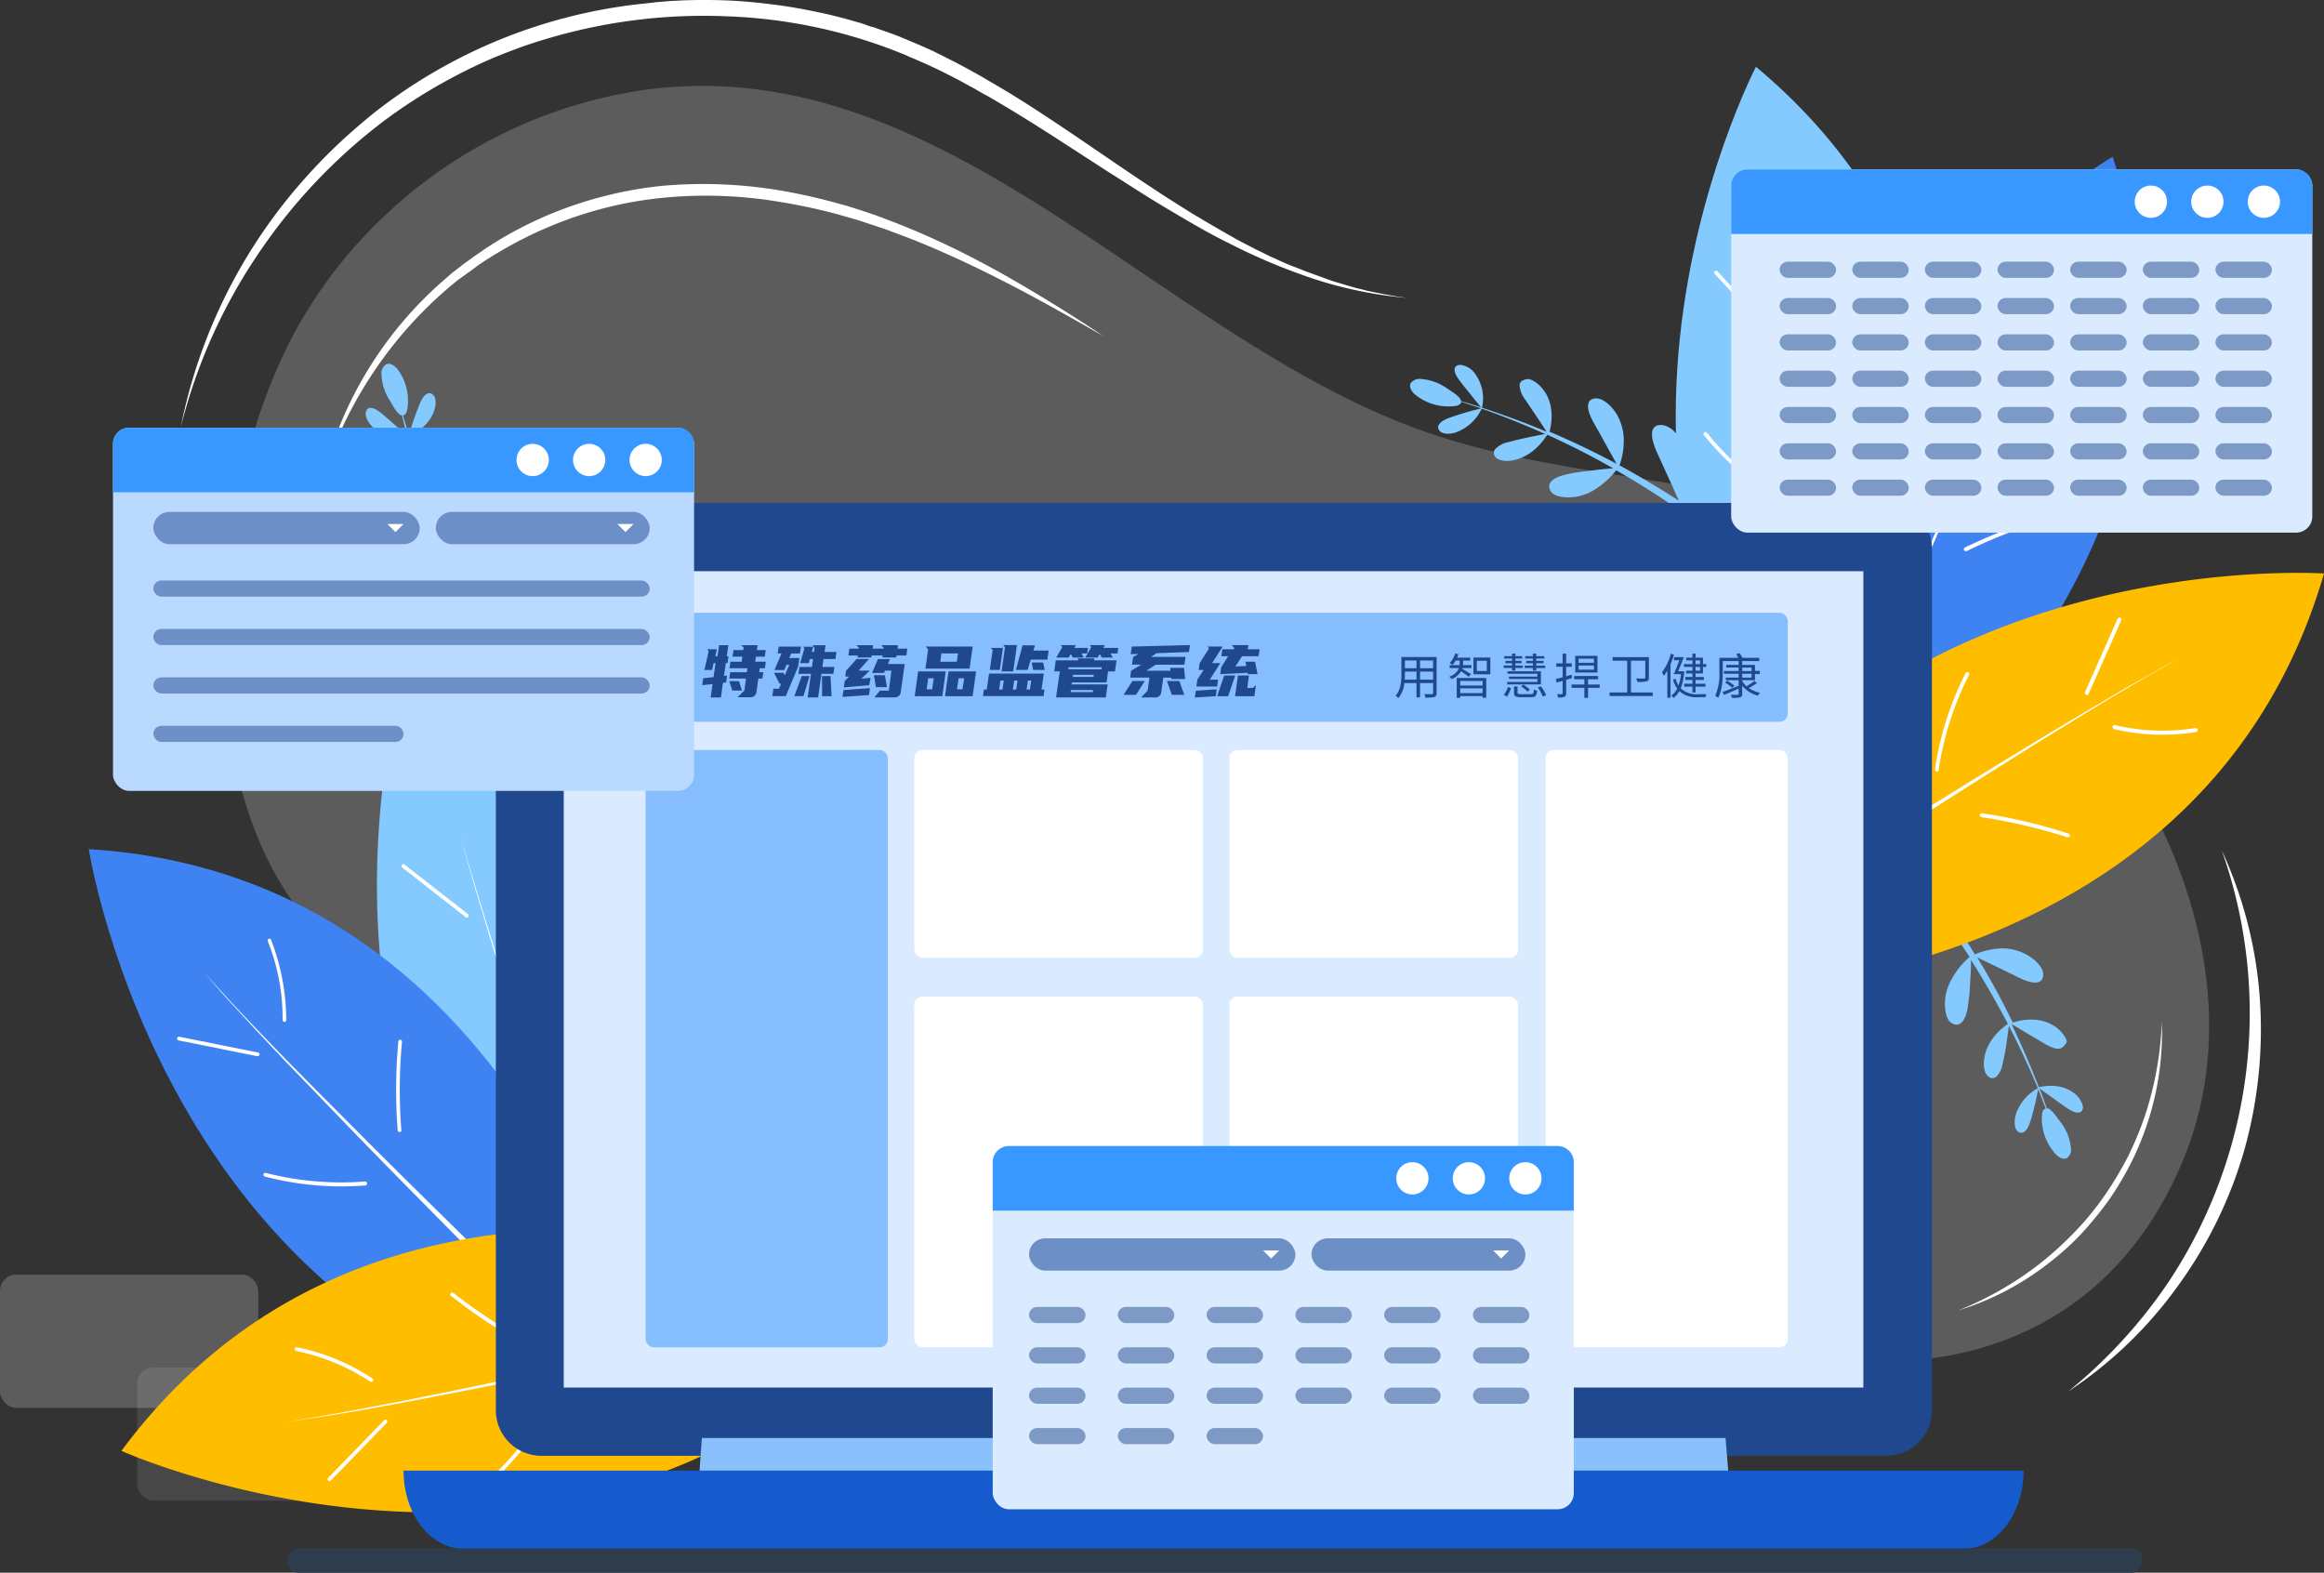 <svg xmlns="http://www.w3.org/2000/svg" xmlns:xlink="http://www.w3.org/1999/xlink" width="575.902" height="389.687" viewBox="0 0 575.902 389.687"><rect x="0" y="0" width="575.902" height="389.687" fill="#333333" stroke="none"/><defs><clipPath id="a"><rect width="124" height="4" fill="none"/></clipPath></defs><g transform="translate(-649 -248.156)"><g transform="translate(586 341)"><rect width="64" height="33" rx="4" transform="translate(63 223)" fill="#fff" opacity="0.2"/><rect width="64" height="33" rx="4" transform="translate(97 246)" fill="#fff" opacity="0.1"/></g><g transform="translate(704.236 269.444)" opacity="0.2"><g transform="translate(0 0)"><path d="M92.627,169.673a118.193,118.193,0,0,1,63.56-30.391c75.487-10.294,129.244,63.8,196.317,85.7,33.332,10.866,69.769,10.294,102.447,22.875,55.962,21.4,107.349,96.238,82.513,156.53C518.1,451.362,472.433,463.044,427.5,448.5c-27.368-8.9-52.367-24.019-79.736-33.087-31.126-10.294-64.3-12.336-97.137-13.643s-65.847-1.961-97.709-9.8-62.906-23.61-82.677-49.753C42.792,305.861,48.674,238.379,69.18,199.9A115.606,115.606,0,0,1,92.627,169.673Z" transform="translate(-51.682 -138.306)" fill="#fff"/></g></g><g transform="translate(729.004 293.748)"><path d="M82,240.8a95.322,95.322,0,0,1,30.473-49.345l1.389-1.225,1.471-1.144,1.471-1.144,1.471-1.062c.49-.327.98-.735,1.471-1.062l1.552-1.062c.49-.327.98-.735,1.552-1.062l1.552-.98a95.62,95.62,0,0,1,13.153-6.862,98.822,98.822,0,0,1,28.675-7.353,114.794,114.794,0,0,1,29.492,1.225,146.184,146.184,0,0,1,14.379,3.268c.572.163,1.225.327,1.8.49l1.8.572,1.8.572,1.716.572,1.716.572,1.716.654,1.716.654,1.716.654q6.862,2.7,13.48,5.882c4.412,2.124,8.742,4.412,12.99,6.781,8.5,4.82,16.829,9.967,24.917,15.359-8.5-4.82-16.911-9.64-25.653-14.052-4.33-2.206-8.742-4.33-13.153-6.291s-8.9-3.84-13.48-5.474l-1.716-.654-1.716-.572-1.716-.572-1.716-.572L214.593,177l-1.716-.49-1.716-.49-1.716-.49a140.35,140.35,0,0,0-14.133-3.023,109.412,109.412,0,0,0-28.757-1.062,96.835,96.835,0,0,0-27.858,6.944,100.136,100.136,0,0,0-12.908,6.454l-1.552.9c-.49.327-.98.654-1.552.98l-1.471.98a16.567,16.567,0,0,0-1.471,1.062l-1.471,1.062-1.471,1.062-1.471,1.062-1.389,1.144A102.461,102.461,0,0,0,82,240.8Z" transform="translate(-82 -168.056)" fill="#fff"/></g><g transform="translate(671 410.855)"><g transform="translate(71.407 0)"><path d="M167.6,500.772c-.245.98-.408,1.471-.408,1.471-.572-.408-1.144-.735-1.716-1.144-98.689-67.645-59.312-189.7-59.312-189.7C200.685,366.382,171.6,486.067,167.6,500.772Z" transform="translate(-98.405 -311.4)" fill="#84caff"/><g transform="translate(19.439 39.786)"><path d="M171.953,509.686c-.245.98-.408,1.471-.408,1.471-.572-.408-1.144-.735-1.716-1.144-8.251-24.427-16.421-48.854-24.346-73.363-4.085-12.663-8.17-25.408-12.091-38.152l-2.941-9.559-2.859-9.559c-.98-3.186-1.8-6.372-2.778-9.64-.49-1.634-.9-3.186-1.307-4.82L122.2,360.1l1.307,4.82c.408,1.634.9,3.186,1.389,4.82.98,3.186,1.879,6.372,2.859,9.559l2.941,9.559,3.023,9.558c4.085,12.663,8.333,25.326,12.581,37.989Q159.045,473.168,171.953,509.686Z" transform="translate(-122.2 -360.1)" fill="#fff"/></g><g transform="translate(6.116 39.786)"><g transform="translate(25.575)"><path d="M137.771,380.361a.618.618,0,0,1-.327-.082.428.428,0,0,1-.163-.654,52,52,0,0,0,5.474-19.117.451.451,0,0,1,.9.082,52.3,52.3,0,0,1-5.637,19.444C138.016,380.279,137.853,380.361,137.771,380.361Z" transform="translate(-137.196 -360.1)" fill="#fff"/></g><g transform="translate(38.783 37.041)"><path d="M153.883,425.913h-.245a.449.449,0,0,1-.245-.572,139.574,139.574,0,0,1,10.049-19.689.476.476,0,1,1,.817.49,133.067,133.067,0,0,0-9.967,19.525A.7.7,0,0,1,153.883,425.913Z" transform="translate(-153.363 -405.44)" fill="#fff"/></g><g transform="translate(4.003 51.543)"><path d="M132.53,437.168h-.245a76.718,76.718,0,0,1-21.323-13.153.466.466,0,1,1,.572-.735,76.431,76.431,0,0,0,21,12.99.449.449,0,0,1,.245.572C132.775,437.005,132.693,437.087,132.53,437.168Z" transform="translate(-110.791 -423.191)" fill="#fff"/></g><g transform="translate(0 11.675)"><path d="M122.238,387.551a.385.385,0,0,1-.49-.082l-15.686-12.254a.466.466,0,1,1,.572-.735l15.686,12.254a.506.506,0,0,1,.082.654A.176.176,0,0,1,122.238,387.551Z" transform="translate(-105.891 -374.391)" fill="#fff"/></g><g transform="translate(52.426 76.601)"><path d="M170.583,473.909h-.245a.449.449,0,0,1-.245-.572l8.251-19.2a.44.44,0,1,1,.817.327l-8.251,19.2A.365.365,0,0,1,170.583,473.909Z" transform="translate(-170.062 -453.862)" fill="#fff"/></g><g transform="translate(16.97 90.244)"><path d="M147.036,479.58h-.245l-19.852-8.17a.44.44,0,1,1,.327-.817l19.852,8.17a.449.449,0,0,1,.245.572C147.281,479.416,147.117,479.58,147.036,479.58Z" transform="translate(-126.662 -470.563)" fill="#fff"/></g></g></g><g transform="translate(0 47.711)"><path d="M150.946,511.462c.245.98.327,1.552.327,1.552-.654-.082-1.389-.163-2.042-.245C30.607,496.593,11,369.8,11,369.8,120.065,376.5,147.842,496.511,150.946,511.462Z" transform="translate(-11 -369.8)" fill="#3f83f2"/><g transform="translate(28.43 30.391)"><path d="M157.316,518.271c.245.98.327,1.552.327,1.552-.654-.082-1.389-.163-2.042-.245Q128.027,492.5,100.945,465,86.852,450.789,73,436.329l-6.944-7.189L59.2,421.869c-2.288-2.451-4.493-4.9-6.781-7.353-1.144-1.225-2.206-2.451-3.35-3.758L45.8,407l3.35,3.676c1.144,1.225,2.206,2.451,3.35,3.676,2.287,2.451,4.575,4.9,6.862,7.271l6.944,7.189,7.026,7.108c9.4,9.477,18.79,18.872,28.349,28.267Q129.253,491.392,157.316,518.271Z" transform="translate(-45.8 -407)" fill="#fff"/></g><g transform="translate(21.873 22.191)"><g transform="translate(22.457)"><path d="M69.7,417.5a.3.3,0,0,1-.245.082.527.527,0,0,1-.49-.49,51.5,51.5,0,0,0-3.676-19.525.44.44,0,1,1,.817-.327,55.349,55.349,0,0,1,3.758,19.934A.619.619,0,0,1,69.7,417.5Z" transform="translate(-65.262 -396.962)" fill="#fff"/></g><g transform="translate(54.294 25.03)"><path d="M105.35,450.393a.3.3,0,0,1-.245.082.457.457,0,0,1-.49-.408,132.524,132.524,0,0,1,.163-22.058.451.451,0,1,1,.9.082,130.637,130.637,0,0,0-.163,21.895A.3.3,0,0,1,105.35,450.393Z" transform="translate(-104.232 -427.6)" fill="#fff"/></g><g transform="translate(21.404 58.014)"><path d="M89.485,471.018a.3.3,0,0,1-.245.082,75.325,75.325,0,0,1-24.917-2.206.466.466,0,0,1,.245-.9,75.716,75.716,0,0,0,24.591,2.124.458.458,0,0,1,.49.409C89.648,470.855,89.566,470.936,89.485,471.018Z" transform="translate(-63.974 -467.974)" fill="#fff"/></g><g transform="translate(0 24.273)"><path d="M58.056,431.352a.624.624,0,0,1-.408.163l-19.525-3.921a.466.466,0,0,1,.245-.9l19.525,3.921a.465.465,0,0,1,.327.572C58.138,431.27,58.138,431.352,58.056,431.352Z" transform="translate(-37.774 -426.674)" fill="#fff"/></g><g transform="translate(83.27 55.012)"><g transform="translate(0)"><path d="M141.661,485.95a.3.3,0,0,1-.245.082.458.458,0,0,1-.49-.408L139.7,464.79a.451.451,0,0,1,.9-.082l1.225,20.833A.624.624,0,0,1,141.661,485.95Z" transform="translate(-139.7 -464.3)" fill="#fff"/></g></g><g transform="translate(50.265 85.24)"><path d="M121.44,502.117a.3.3,0,0,1-.245.082l-21.4,1.634a.451.451,0,0,1-.082-.9l21.4-1.634a.457.457,0,0,1,.49.408A.624.624,0,0,1,121.44,502.117Z" transform="translate(-99.3 -501.3)" fill="#fff"/></g></g></g><g transform="translate(8.088 141.77)"><path d="M215.909,499.938c.98.408,1.471.572,1.471.572a12.557,12.557,0,0,1-1.389,1.552C137.808,592.664,20.9,539.969,20.9,539.969,86.012,452.227,201.776,494.3,215.909,499.938Z" transform="translate(-20.9 -484.932)" fill="#ffbd00"/><g transform="translate(40.93 15.006)"><g transform="translate(0)"><path d="M225.079,503.3c.98.408,1.471.572,1.471.572a12.557,12.557,0,0,1-1.389,1.552c-25.162,5.555-50.325,10.866-75.569,16.094q-19.607,4.044-39.214,7.843l-9.8,1.879-9.8,1.8c-3.268.572-6.536,1.144-9.885,1.634-1.634.327-3.268.49-4.9.735L71,536.142l4.9-.817c1.634-.245,3.268-.49,4.9-.817,3.268-.572,6.536-1.144,9.8-1.8l9.8-1.879,9.8-1.961c13.071-2.7,26.061-5.474,39.133-8.333Q187.336,512.082,225.079,503.3Z" transform="translate(-71 -503.3)" fill="#fff"/></g></g><g transform="translate(42.951 8.303)"><g transform="translate(0 21.06)"><path d="M92.939,528.983a.3.3,0,0,1-.082.245.512.512,0,0,1-.654.163,52.539,52.539,0,0,0-18.382-7.6.466.466,0,0,1,.245-.9,52.3,52.3,0,0,1,18.708,7.761C92.857,528.656,92.857,528.82,92.939,528.983Z" transform="translate(-73.474 -520.874)" fill="#fff"/></g><g transform="translate(38.575 7.512)"><path d="M139.979,516.88a.3.3,0,0,1-.082.245.441.441,0,0,1-.654.163,132.67,132.67,0,0,1-18.382-12.173.466.466,0,1,1,.572-.735,136.325,136.325,0,0,0,18.3,12.091A.449.449,0,0,1,139.979,516.88Z" transform="translate(-120.691 -504.291)" fill="#fff"/></g><g transform="translate(48.1 34.067)"><path d="M148.567,537.208a.3.3,0,0,1-.082.245,76.646,76.646,0,0,1-15.359,19.689.462.462,0,0,1-.654-.654,76.252,76.252,0,0,0,15.2-19.444.5.5,0,0,1,.9.163Z" transform="translate(-132.35 -536.796)" fill="#fff"/></g><g transform="translate(8.15 39.013)"><path d="M98.2,543.136a.54.54,0,0,1-.082.49l-13.888,14.3a.462.462,0,0,1-.654-.654l13.888-14.3a.5.5,0,0,1,.654,0C98.2,542.973,98.2,543.054,98.2,543.136Z" transform="translate(-83.45 -542.85)" fill="#fff"/></g><g transform="translate(79.182)"><path d="M189.516,505.965a.3.3,0,0,1-.082.245.442.442,0,0,1-.654.163L170.644,496a.476.476,0,0,1,.49-.817l18.137,10.375C189.435,505.72,189.516,505.8,189.516,505.965Z" transform="translate(-170.396 -495.096)" fill="#fff"/></g><g transform="translate(87.842 26.225)"><path d="M192.355,527.689a.3.3,0,0,1-.082.245L181.9,546.806a.476.476,0,0,1-.817-.49l10.375-18.872a.442.442,0,0,1,.654-.163C192.192,527.444,192.355,527.526,192.355,527.689Z" transform="translate(-180.996 -527.196)" fill="#fff"/></g></g></g></g><g transform="translate(1115.919 456.278)"><path d="M599.063,418.714c-.817.163-1.961-.245-3.595-1.144-2.614-1.552-6.781-4-8.333-4.983,2.451,5.147,4.738,10.375,6.781,15.686,3.676-.817,6.454-.082,8.251,1.144a5.794,5.794,0,0,1,2.7,3.758c-.082,1.634-1.471,1.961-4,.245-1.307-.9-3.023-2.124-4.493-3.186-1.062-.735-1.879-1.389-2.287-1.634.654,1.634,1.225,3.268,1.8,4.9h.163c1.062.163,2.533,2.533,3.186,3.35a12.229,12.229,0,0,1,2.614,6.372,2.586,2.586,0,0,1-.98,2.614c-.98.49-2.124-.245-2.859-1.062a13.235,13.235,0,0,1-3.349-8.333c0-.817-.082-2.7.98-2.859-.654-1.634-1.225-3.186-1.879-4.82-.082.49-.327,1.552-.572,2.778-.409,1.716-.9,3.84-1.389,5.229-.9,2.859-2.206,3.35-3.268,2.287-.572-.572-.9-2.206-.245-4.248a11.644,11.644,0,0,1,5.392-6.291c-2.206-5.229-4.575-10.375-7.189-15.441-.082.654-.245,1.8-.408,3.023a59.9,59.9,0,0,1-1.144,6.372,5.717,5.717,0,0,1-1.634,3.268,1.533,1.533,0,0,1-2.042-.245c-.735-.572-1.307-2.533-.735-5.065.49-2.369,2.124-5.31,5.719-7.843-2.859-5.392-5.882-10.7-9.15-15.849v.245c0,.817,0,2.042-.082,3.35s-.163,2.778-.245,4.085c-.082,1.389-.327,2.7-.409,3.758-.654,4.33-2.451,5.392-4.248,4.085-.98-.654-1.716-3.023-1.389-6.046a12.664,12.664,0,0,1,1.8-5.065A19.364,19.364,0,0,1,576.759,396c-3.1-4.738-6.372-9.4-9.8-13.888.082.98.163,2.288.163,3.758.082,1.471.082,3.186.082,4.738V392.9c0,.735-.082,1.471-.082,2.042-.327,4.983-2.287,6.372-4.493,5.065a4.3,4.3,0,0,1-1.552-2.287,11.808,11.808,0,0,1-.572-4.412,16.559,16.559,0,0,1,1.552-5.964,24.075,24.075,0,0,1,4.248-6.209c-3.431-4.412-6.944-8.578-10.7-12.663L557.234,367c3.676,4.248,7.189,8.578,10.539,13.071a19.006,19.006,0,0,1,7.189-2.206,14.3,14.3,0,0,1,6.372.735,12.9,12.9,0,0,1,4.33,2.533,6.394,6.394,0,0,1,1.8,2.7c.572,2.859-1.634,3.84-6.536,2.042-2.533-.98-5.964-2.288-8.742-3.431-1.389-.49-2.7-.98-3.595-1.307,3.35,4.575,6.536,9.4,9.477,14.215a19.071,19.071,0,0,1,6.536-1.471,12.577,12.577,0,0,1,5.474,1.144c3.1,1.389,4.738,3.676,4.9,4.9.245,2.533-1.634,3.268-5.8,1.307-2.124-1.062-4.983-2.451-7.353-3.595-1.144-.572-2.287-1.062-3.023-1.471-.082,0-.082-.082-.163-.082q4.779,7.843,8.823,16.176c4.167-1.307,7.516-.735,9.8.572s3.513,3.268,3.595,4.248C600.288,417.979,599.879,418.55,599.063,418.714Z" transform="translate(-555.6 -367)" fill="#84caff"/></g><g transform="translate(1054.401 264.7)"><g transform="translate(9.86)"><path d="M541.167,329.552c-.409.9-.654,1.389-.654,1.389l-1.471-1.471c-86.026-83.167-26.8-196.97-26.8-196.97C596.149,202.514,547.539,315.663,541.167,329.552Z" transform="translate(-492.369 -132.5)" fill="#84caff"/><g transform="translate(24.779 41.175)"><path d="M546.719,338.777c-.409.9-.654,1.389-.654,1.389l-1.471-1.471q-6.127-38.111-11.764-76.386c-1.961-13.153-3.84-26.388-5.555-39.623l-1.307-9.885-1.225-9.967c-.409-3.35-.735-6.617-1.144-9.967-.163-1.634-.327-3.35-.49-4.983L522.7,182.9l.49,4.983c.163,1.634.327,3.35.572,4.983.409,3.268.817,6.617,1.225,9.885l1.307,9.885,1.389,9.885c1.961,13.153,4,26.388,6.127,39.541C537.977,287.717,542.225,313.287,546.719,338.777Z" transform="translate(-522.7 -182.9)" fill="#fff"/></g><g transform="translate(6.855 44.34)"><g transform="translate(26.633)"><path d="M533.8,205.749a.3.3,0,0,1-.245-.082.426.426,0,0,1-.082-.654,52.7,52.7,0,0,0,8.66-17.892.466.466,0,0,1,.9.245,53.7,53.7,0,0,1-8.742,18.218A3.215,3.215,0,0,1,533.8,205.749Z" transform="translate(-533.361 -186.774)" fill="#fff"/></g><g transform="translate(33.397 39.228)"><path d="M542.1,253.425a.3.3,0,0,1-.245-.082.512.512,0,0,1-.163-.654,138.879,138.879,0,0,1,13.235-17.728.466.466,0,1,1,.735.572A138.578,138.578,0,0,0,542.506,253.1.417.417,0,0,1,542.1,253.425Z" transform="translate(-541.64 -234.791)" fill="#fff"/></g><g transform="translate(0 46.148)"><path d="M519.91,260.612a.3.3,0,0,1-.245-.082,75.455,75.455,0,0,1-18.79-16.5.466.466,0,0,1,.735-.572,73.4,73.4,0,0,0,18.545,16.258.512.512,0,0,1,.163.654A.747.747,0,0,1,519.91,260.612Z" transform="translate(-500.761 -243.261)" fill="#fff"/></g><g transform="translate(2.687 6.189)"><path d="M518.061,209.995c-.163,0-.327,0-.408-.163l-13.48-14.705a.462.462,0,0,1,.654-.654l13.48,14.705a.5.5,0,0,1,0,.654C518.224,209.995,518.143,209.995,518.061,209.995Z" transform="translate(-504.05 -194.35)" fill="#fff"/></g><g transform="translate(40.341 80.28)"><path d="M550.6,303.552a.3.3,0,0,1-.245-.082.512.512,0,0,1-.163-.654l11.356-17.565a.476.476,0,1,1,.817.49l-11.356,17.565A.449.449,0,0,1,550.6,303.552Z" transform="translate(-550.14 -285.04)" fill="#fff"/></g><g transform="translate(6.192 86.407)"><path d="M527.016,304.844a.3.3,0,0,1-.245-.082l-18.218-11.356a.476.476,0,0,1,.49-.817l18.218,11.356a.512.512,0,0,1,.163.654A.449.449,0,0,1,527.016,304.844Z" transform="translate(-508.34 -292.54)" fill="#fff"/></g></g></g><g transform="translate(31.309 22.303)"><path d="M525.14,341.983a11.678,11.678,0,0,1-1.307.817c-.163-.654-.327-1.307-.49-2.042-28.594-116.172,82.1-180.958,82.1-180.958C639.352,263.718,537.885,333.65,525.14,341.983Z" transform="translate(-518.624 -159.8)" fill="#3f83f2"/><g transform="translate(4.719 37.499)"><path d="M526.2,350.384a11.678,11.678,0,0,1-1.307.817c-.163-.654-.327-1.307-.49-2.042q15.073-35.538,30.636-70.912,8.088-18.259,16.339-36.518l4.167-9.068,4.248-9.068c1.389-3.023,2.941-5.964,4.33-8.987.735-1.471,1.471-2.941,2.206-4.493l2.288-4.412-2.206,4.493c-.735,1.471-1.471,2.941-2.206,4.493-1.389,3.023-2.859,6.046-4.248,9.068l-4.167,9.068-4.085,9.15c-5.392,12.173-10.621,24.427-15.849,36.682Q540.9,314.438,526.2,350.384Z" transform="translate(-524.4 -205.7)" fill="#fff"/></g><g transform="translate(11.224 37.478)"><g transform="translate(53.593 11.989)"><path d="M598.157,231.91c-.082-.082-.163-.163-.163-.245a.422.422,0,0,1,.245-.572,51.131,51.131,0,0,0,16.829-10.621.462.462,0,0,1,.654.654,53,53,0,0,1-17.156,10.784A.365.365,0,0,1,598.157,231.91Z" transform="translate(-597.963 -220.35)" fill="#fff"/></g><g transform="translate(38.724 51.387)"><path d="M579.957,277.337c-.082-.082-.163-.082-.163-.163a.547.547,0,0,1,.245-.654,133.83,133.83,0,0,1,20.588-7.925.466.466,0,1,1,.245.9,128.87,128.87,0,0,0-20.424,7.925C580.2,277.418,580.038,277.418,579.957,277.337Z" transform="translate(-579.763 -268.574)" fill="#fff"/></g><g transform="translate(16.125 32.373)"><path d="M559.371,269.972c-.082-.082-.163-.082-.163-.245A77.048,77.048,0,0,1,552.1,245.79a.451.451,0,1,1,.9-.082,77.685,77.685,0,0,0,7.026,23.692.547.547,0,0,1-.245.654A.888.888,0,0,1,559.371,269.972Z" transform="translate(-552.1 -245.3)" fill="#fff"/></g><g transform="translate(39.551)"><path d="M584.717,226.2a.638.638,0,0,1-.327-.327L580.8,206.267c-.082-.245.082-.49.408-.572.245-.082.49.082.572.408l3.595,19.607c.082.245-.082.49-.409.572A.3.3,0,0,0,584.717,226.2Z" transform="translate(-580.774 -205.675)" fill="#fff"/></g><g transform="translate(22.793 88.794)"><path d="M560.457,324.033c-.082-.082-.163-.082-.163-.163a.547.547,0,0,1,.245-.654l18.954-8.823a.494.494,0,1,1,.408.9l-18.954,8.823A1.036,1.036,0,0,1,560.457,324.033Z" transform="translate(-560.262 -314.363)" fill="#050f64"/></g><g transform="translate(0 69.759)"><path d="M541.952,311.272c-.082-.082-.163-.082-.163-.163l-9.4-19.362a.494.494,0,1,1,.9-.408l9.4,19.362a.547.547,0,0,1-.245.654C542.278,311.354,542.033,311.354,541.952,311.272Z" transform="translate(-532.362 -291.062)" fill="#050f64"/></g></g></g><g transform="translate(0 125.404)"><path d="M481.852,391.47a12.157,12.157,0,0,1-1.552-.082l.735-1.961C522.864,277.34,650.8,286.163,650.8,286.163,620.246,391.143,497.048,391.8,481.852,391.47Z" transform="translate(-480.3 -286)" fill="#ffbd00"/><g transform="translate(0 21.159)"><path d="M481.852,396.211a12.157,12.157,0,0,1-1.552-.082l.735-1.961q32.474-20.833,65.275-41.338c11.356-7.026,22.712-14.052,34.067-20.914l8.578-5.147,8.578-5.065c2.859-1.716,5.8-3.35,8.66-4.983,1.471-.817,2.941-1.634,4.33-2.451l4.412-2.369-4.33,2.451c-1.471.817-2.941,1.634-4.33,2.451-2.859,1.716-5.719,3.35-8.578,5.065L589.12,327.1l-8.5,5.229c-11.274,7.026-22.548,14.215-33.822,21.4Q514.2,374.806,481.852,396.211Z" transform="translate(-480.3 -311.9)" fill="#fff"/></g><g transform="translate(44.161 11.08)"><g transform="translate(73.935 26.642)"><path d="M624.892,332.849c0-.082-.082-.163,0-.327a.465.465,0,0,1,.572-.327,52.391,52.391,0,0,0,19.852.735.5.5,0,1,1,.163.98,52.875,52.875,0,0,1-20.261-.735Z" transform="translate(-624.856 -332.174)" fill="#fff"/></g><g transform="translate(41.012 48.477)"><path d="M584.592,359.554c0-.082-.082-.163,0-.245a.457.457,0,0,1,.49-.408,128.367,128.367,0,0,1,21.486,5.065.466.466,0,0,1-.245.9A136.886,136.886,0,0,0,585,359.88.885.885,0,0,1,584.592,359.554Z" transform="translate(-584.556 -358.9)" fill="#fff"/></g><g transform="translate(29.937 13.507)"><path d="M571.082,340.445A.3.3,0,0,1,571,340.2a76.8,76.8,0,0,1,7.6-23.855.476.476,0,0,1,.817.49,76.921,76.921,0,0,0-7.516,23.529.457.457,0,0,1-.49.408C571.245,340.608,571.082,340.526,571.082,340.445Z" transform="translate(-571 -316.096)" fill="#fff"/></g><g transform="translate(67.109)"><path d="M616.582,318.547a1.037,1.037,0,0,1-.082-.49l8.088-18.218a.494.494,0,1,1,.9.408L617.4,318.465a.515.515,0,0,1-.654.245Z" transform="translate(-616.5 -299.563)" fill="#fff"/></g><g transform="translate(6.291 71.107)"><path d="M542.092,387.254c0-.082-.082-.163,0-.245a.544.544,0,0,1,.572-.408l20.588,3.431a.5.5,0,1,1-.163.98L542.5,387.58A.575.575,0,0,1,542.092,387.254Z" transform="translate(-542.056 -386.6)" fill="#fff"/></g><g transform="translate(0 35.324)"><path d="M534.392,364.695c0-.082-.082-.163,0-.245l3.186-21.241a.451.451,0,1,1,.9.082l-3.186,21.241a.457.457,0,0,1-.49.408A.509.509,0,0,1,534.392,364.695Z" transform="translate(-534.356 -342.8)" fill="#fff"/></g></g></g></g><g transform="translate(998.412 338.548)"><path d="M438.917,227.882a6.2,6.2,0,0,0,1.307,3.513c1.716,2.533,4.412,6.536,5.392,8.088-5.229-2.206-10.621-4.167-16.013-5.964a10.3,10.3,0,0,0-1.552-8.17,5.214,5.214,0,0,0-3.921-2.451c-1.634.163-1.879,1.552,0,4,.9,1.225,2.287,2.859,3.431,4.33.817.98,1.471,1.8,1.8,2.206-1.634-.572-3.35-1.062-4.983-1.552v-.163c-.245-1.062-2.7-2.451-3.513-3.023a12.6,12.6,0,0,0-6.454-2.287,2.636,2.636,0,0,0-2.533,1.144c-.408.98.408,2.124,1.225,2.778a12.9,12.9,0,0,0,8.5,2.859c.817,0,2.7,0,2.859-1.144,1.634.572,3.268,1.062,4.9,1.634-.49.163-1.552.408-2.778.735-1.716.49-3.758,1.144-5.147,1.634-2.778,1.062-3.268,2.369-2.124,3.431.572.49,2.287.817,4.248,0a11.225,11.225,0,0,0,5.964-5.719c5.392,1.879,10.621,4,15.767,6.291-.654.082-1.8.327-3.023.572-2.042.408-4.575.98-6.291,1.471a5.9,5.9,0,0,0-3.186,1.8,1.553,1.553,0,0,0,.327,2.042c.654.654,2.614,1.144,5.065.408,2.369-.654,5.147-2.369,7.6-6.127,5.555,2.533,11.029,5.31,16.339,8.333h-.245c-.817.082-2.042.163-3.35.327s-2.7.327-4.085.49a35.432,35.432,0,0,0-3.758.654c-4.248.9-5.229,2.7-3.84,4.493.735.9,3.1,1.552,6.127,1.062a12.651,12.651,0,0,0,4.983-2.042,20.418,20.418,0,0,0,4.9-4.493q7.353,4.167,14.46,9.068h-3.758c-1.471,0-3.186.082-4.738.163-.817.082-1.552.082-2.287.163s-1.389.163-2.042.245c-4.983.654-6.209,2.614-4.82,4.738a4.047,4.047,0,0,0,2.369,1.389,11.088,11.088,0,0,0,4.493.327,16.857,16.857,0,0,0,5.882-1.879,23.3,23.3,0,0,0,5.964-4.575q6.863,4.779,13.235,10.049L493,267.015c-4.412-3.431-8.987-6.7-13.643-9.8a20.134,20.134,0,0,0,1.8-7.271,14.725,14.725,0,0,0-1.062-6.291,12.374,12.374,0,0,0-2.778-4.167,5.639,5.639,0,0,0-2.778-1.634c-2.859-.408-3.758,1.8-1.634,6.617,1.144,2.451,2.614,5.8,3.921,8.578.572,1.389,1.144,2.614,1.552,3.513-4.82-3.1-9.722-6.046-14.705-8.742a18.556,18.556,0,0,0,1.062-6.617,13.082,13.082,0,0,0-1.389-5.392c-1.552-3.023-3.921-4.493-5.147-4.575-2.533-.163-3.186,1.879-.98,5.882,1.144,2.042,2.7,4.82,4,7.189.654,1.144,1.225,2.206,1.634,2.941,0,.082.082.082.082.163-5.392-2.859-10.947-5.555-16.584-7.925,1.062-4.248.327-7.516-1.062-9.722-1.471-2.288-3.431-3.35-4.412-3.35C439.571,226.657,439,227.065,438.917,227.882Z" transform="translate(-411.767 -222.893)" fill="#84caff"/></g><g transform="translate(739.603 338.288)"><path d="M99.243,249.719c.817-.082,1.961.408,3.513,1.471,2.451,1.8,6.372,4.657,7.843,5.719-1.961-5.31-3.758-10.784-5.229-16.258-3.758.49-6.454-.49-8.088-1.879-1.716-1.389-2.451-3.186-2.287-4,.245-1.634,1.634-1.8,4,.163,1.225.98,2.778,2.451,4.167,3.595.98.817,1.8,1.552,2.124,1.879-.49-1.716-.9-3.35-1.307-5.065h-.163c-1.062-.245-2.287-2.778-2.859-3.676a12.571,12.571,0,0,1-2.042-6.536,2.484,2.484,0,0,1,1.225-2.451c1.062-.408,2.124.49,2.778,1.307a12.971,12.971,0,0,1,2.533,8.578c-.082.817-.163,2.7-1.225,2.778.49,1.634.98,3.35,1.471,4.983.163-.49.49-1.552.817-2.778.572-1.716,1.307-3.676,1.879-5.065,1.144-2.778,2.533-3.186,3.513-1.961.49.572.654,2.288-.163,4.248s-2.533,4.085-5.964,5.719c1.634,5.392,3.595,10.784,5.637,16.013.163-.654.408-1.8.654-3.023.49-2.042,1.144-4.575,1.716-6.209.572-1.716,1.225-2.7,1.961-3.1a1.564,1.564,0,0,1,2.042.408c.654.654.98,2.7.245,5.065a13.544,13.544,0,0,1-6.372,7.271c2.287,5.637,4.82,11.274,7.6,16.666v-.245c.082-.817.245-1.961.408-3.268s.408-2.7.654-4.085.572-2.7.817-3.758c1.062-4.248,2.941-5.147,4.657-3.676.9.735,1.471,3.186.817,6.127a13.763,13.763,0,0,1-2.288,4.9,19.933,19.933,0,0,1-4.738,4.738c2.614,5.065,5.392,9.967,8.415,14.787,0-.98.082-2.287.163-3.758s.245-3.186.408-4.738c.082-.817.163-1.552.245-2.288s.245-1.389.327-2.042c.817-4.9,2.859-6.127,4.983-4.575a4.823,4.823,0,0,1,1.307,2.451,13.181,13.181,0,0,1,.163,4.493,15.8,15.8,0,0,1-2.124,5.8,21.37,21.37,0,0,1-4.82,5.719c2.941,4.657,6.127,9.232,9.477,13.643l-1.8,1.307c-3.268-4.575-6.372-9.232-9.232-14.052a20.151,20.151,0,0,1-7.353,1.552,14.612,14.612,0,0,1-6.291-1.307,12.13,12.13,0,0,1-4-2.941,5.391,5.391,0,0,1-1.471-2.778c-.245-2.859,1.961-3.676,6.7-1.389,2.369,1.225,5.719,2.859,8.415,4.248,1.389.654,2.533,1.225,3.431,1.634-2.941-4.9-5.637-9.967-8.088-15.114a17.892,17.892,0,0,1-6.617.817,12.708,12.708,0,0,1-5.31-1.634c-2.941-1.634-4.33-4.085-4.412-5.392,0-2.533,1.961-3.1,5.882-.735,1.961,1.225,4.738,2.859,7.026,4.248,1.144.735,2.124,1.307,2.859,1.716.082,0,.082.082.163.082-2.7-5.555-5.065-11.192-7.189-16.911-4.33.9-7.516,0-9.722-1.471-2.206-1.552-3.186-3.595-3.1-4.575A1.24,1.24,0,0,1,99.243,249.719Z" transform="translate(-94.973 -222.575)" fill="#84caff"/></g><g transform="translate(749 372.784)"><g transform="translate(0 239.779)"><path d="M106.8,558.3h0c0,10.7,6.617,19.362,14.869,19.362H493.387c8.251,0,14.869-8.66,14.869-19.362H106.8Z" transform="translate(-106.8 -558.3)" fill="#155bcd"/></g><g transform="translate(39.704 21.323)"><rect width="322.047" height="202.28" fill="#84a9ff"/></g><g transform="translate(22.875)"><path d="M479.4,264.8H146.074A11.3,11.3,0,0,0,134.8,276.074V489.629A11.3,11.3,0,0,0,146.074,500.9H479.4a11.3,11.3,0,0,0,11.274-11.274V276.074A11.244,11.244,0,0,0,479.4,264.8Z" transform="translate(-134.8 -264.8)" fill="#20488f"/></g><g transform="translate(39.704 16.911)"><rect width="322.047" height="202.28" fill="#daebff"/></g><g transform="translate(73.363 231.691)"><path d="M277.561,556.488H196.6l.245-3.595.327-4.493h79.736Z" transform="translate(-196.6 -548.4)" fill="#8ac0fb"/><g transform="translate(173.85)"><path d="M490.443,556.488H409.4l.327-3.595.327-4.493h79.736Z" transform="translate(-409.4 -548.4)" fill="#8ac0fb"/></g></g></g><g transform="translate(720.263 631.844)"><path d="M528.473,587.9H73.669c-1.307,0-2.369-1.345-2.369-3h0c0-1.655,1.062-3,2.369-3H528.555c1.307,0,2.369,1.345,2.369,3h0C530.842,586.555,529.78,587.9,528.473,587.9Z" transform="translate(-71.3 -581.9)" fill="#2d3d4d"/></g><g transform="translate(693.793 248.156)"><path d="M38.9,218.088a130.8,130.8,0,0,1,30.881-61.762c2.614-2.941,5.31-5.719,8.17-8.415s5.8-5.229,8.823-7.679a129.742,129.742,0,0,1,64.3-26.8c1.961-.245,3.921-.408,5.8-.654l2.941-.245c.98-.082,1.961-.082,2.941-.163q5.882-.245,11.764,0c3.921.163,7.843.572,11.683,1.062,3.921.49,7.761,1.225,11.6,2.042,1.879.408,3.84.9,5.719,1.389l2.859.817a27.629,27.629,0,0,1,2.778.9,8.928,8.928,0,0,0,1.389.408l1.389.49c.9.327,1.879.654,2.778.98s1.8.654,2.778,1.062l2.7,1.144c.49.163.9.408,1.389.572l1.307.572,2.7,1.225,2.614,1.307L229.5,127l1.307.654,2.614,1.389,2.533,1.389,1.307.735,1.225.735,2.533,1.471c3.35,1.961,6.617,4,9.885,6.127s6.454,4.248,9.722,6.454c6.372,4.33,12.745,8.742,19.2,12.99,3.186,2.124,6.454,4.167,9.722,6.209,3.268,1.961,6.617,3.921,9.967,5.8,1.634.98,3.35,1.8,5.065,2.7.817.49,1.716.817,2.614,1.307.9.408,1.716.9,2.614,1.225,1.716.817,3.513,1.634,5.31,2.287.9.327,1.8.735,2.7,1.062l2.7.98,2.7.98a27.633,27.633,0,0,0,2.778.9l2.778.817c.49.163.9.245,1.389.408l1.389.327c.9.245,1.879.49,2.778.654l2.859.572c.49.082.98.163,1.389.245l1.389.245,2.859.408a102.777,102.777,0,0,1-22.712-4.575,149.306,149.306,0,0,1-21.486-8.987c-3.513-1.716-6.862-3.595-10.212-5.555s-6.7-3.921-9.967-5.964-6.536-4.167-9.8-6.209l-9.722-6.291c-3.268-2.124-6.454-4.167-9.722-6.209s-6.536-4-9.885-5.964l-2.533-1.389-1.225-.735-1.225-.654-2.533-1.389-2.533-1.307-1.307-.654-1.307-.654-2.614-1.225-2.614-1.144-1.307-.572a9.076,9.076,0,0,1-1.307-.572,127.579,127.579,0,0,0-44.361-9.722,135.767,135.767,0,0,0-45.1,5.637c-3.676,1.062-7.271,2.369-10.784,3.758s-7.026,3.023-10.375,4.738a132.2,132.2,0,0,0-19.362,12.091,137.6,137.6,0,0,0-31.208,33.332A134.98,134.98,0,0,0,38.9,218.088Z" transform="translate(-38.9 -112.25)" fill="#fff"/></g><g transform="translate(1161.505 458.892)"><path d="M649.471,370.2a105.311,105.311,0,0,1,9.4,36.355,110.817,110.817,0,0,1-3.758,37.662A107.778,107.778,0,0,1,638.523,478.2,104.14,104.14,0,0,1,611.4,504.264a124.945,124.945,0,0,0,25.081-27.45A120.514,120.514,0,0,0,649.471,370.2Z" transform="translate(-611.4 -370.2)" fill="#fff"/></g><g transform="translate(1134.3 501.374)"><path d="M628.507,422.2a71.384,71.384,0,0,1-2.941,23.12,74.027,74.027,0,0,1-4.248,10.947,78.417,78.417,0,0,1-5.964,10.13,88.521,88.521,0,0,1-7.516,9.068,72.361,72.361,0,0,1-8.9,7.679A69.566,69.566,0,0,1,578.1,493.684a83.275,83.275,0,0,0,20.1-11.519,85.514,85.514,0,0,0,8.578-7.761,69.789,69.789,0,0,0,7.353-8.9,85.774,85.774,0,0,0,5.964-9.885,81.83,81.83,0,0,0,4.412-10.7A83.82,83.82,0,0,0,628.507,422.2Z" transform="translate(-578.1 -422.2)" fill="#fff"/></g><rect width="283" height="27" rx="2" transform="translate(809 400)" fill="#85bdff"/><rect width="60" height="148" rx="2" transform="translate(809 434)" fill="#85bdff"/><rect width="60" height="148" rx="2" transform="translate(1032 434)" fill="#fff"/><rect width="71.517" height="51.475" rx="2" transform="translate(875.568 434)" fill="#fff"/><rect width="71.517" height="51.475" rx="2" transform="translate(953.652 434)" fill="#fff"/><rect width="71.517" height="86.884" rx="2" transform="translate(875.568 495.116)" fill="#fff"/><rect width="71.517" height="86.884" rx="2" transform="translate(953.652 495.116)" fill="#fff"/><g transform="translate(571 -99.868)"><rect width="144" height="90" rx="4" transform="translate(324 632)" fill="#daebff"/><path d="M4,0H140a4,4,0,0,1,4,4V16a0,0,0,0,1,0,0H0a0,0,0,0,1,0,0V4A4,4,0,0,1,4,0Z" transform="translate(324 632)" fill="#3998ff"/><circle cx="4" cy="4" r="4" transform="translate(424 636)" fill="#fff"/><circle cx="4" cy="4" r="4" transform="translate(438 636)" fill="#fff"/><circle cx="4" cy="4" r="4" transform="translate(452 636)" fill="#fff"/></g><g transform="translate(570 -341.868)"><rect width="144" height="90" rx="4" transform="translate(508 632)" fill="#daebff"/><path d="M4,0H140a4,4,0,0,1,4,4V16a0,0,0,0,1,0,0H0a0,0,0,0,1,0,0V4A4,4,0,0,1,4,0Z" transform="translate(508 632)" fill="#3998ff"/><circle cx="4" cy="4" r="4" transform="translate(608 636)" fill="#fff"/><circle cx="4" cy="4" r="4" transform="translate(622 636)" fill="#fff"/><circle cx="4" cy="4" r="4" transform="translate(636 636)" fill="#fff"/></g><path d="M-39.1-3.588V-5.58h3.228v1.992Zm-3.8,0c.036-.444.048-.888.048-1.284V-5.58h2.868v1.992Zm2.916-4.752v1.92h-2.868V-8.34Zm4.116,1.92H-39.1V-8.34h3.228Zm.876-2.772h-8.736v4.32c0,1.668-.12,3.78-1.44,5.268a2.912,2.912,0,0,1,.684.588,6.89,6.89,0,0,0,1.5-3.72h3V.8h.888v-3.54h3.228V-.3c0,.228-.084.3-.324.312-.216,0-1.032.012-1.872-.024a3.527,3.527,0,0,1,.3.864A7.83,7.83,0,0,0-35.532.708c.384-.156.54-.42.54-1ZM-26.46-4.92C-26.8-5.16-28.176-6-28.644-6.252a1.311,1.311,0,0,0,.06-.2h2.22v-.732h-2.088a2.681,2.681,0,0,0,.024-.432v-.7h1.764v-.72h-3.264a7.674,7.674,0,0,0,.324-.876l-.8-.156A5.712,5.712,0,0,1-31.764-7.68a6.016,6.016,0,0,1,.72.432,5.789,5.789,0,0,0,.756-1.068h1.008v.7a2.681,2.681,0,0,1-.024.432h-2.46v.732h2.3a3.7,3.7,0,0,1-2.412,2.124,2.1,2.1,0,0,1,.564.612A5.088,5.088,0,0,0-28.92-5.652c.6.408,1.488,1.044,1.836,1.344ZM-23.6-3.264v1.128h-5.544V-3.264ZM-29.148-.252V-1.44H-23.6V-.252ZM-30.024.924h.876V.48H-23.6V.9h.9V-4h-7.32Zm7.464-6.648h-2.472V-8.268h2.472Zm-3.312-3.348v4.164h4.188V-9.072Zm14.724,3.228h.84v-.624H-8.1v-.588h-2.208v-.6h1.8v-.588h-1.8V-8.82h1.992v-.588h-1.992v-.624h-.84v.624h-1.908v.588h1.908v.576H-12.78v.588h1.632v.6h-2.04v.588h2.04Zm2,.18h-8.28v.624h7.4v.7h-7.032v.588h7.032v.732H-17.5V-2.4h8.352ZM-14.052-1.9A7.107,7.107,0,0,1-12.48-.612l.576-.5a6.761,6.761,0,0,0-1.608-1.236Zm-2.256-3.948h.828v-.648h1.848V-7.08H-15.48v-.576h1.524v-.588H-15.48V-8.82h1.692v-.588H-15.48v-.624h-.828v.624h-1.92v.588h1.92v.576h-1.644v.588h1.644v.576h-2.064v.588h2.064ZM-17.568.612a8.08,8.08,0,0,0,1.008-2.1L-17.3-1.8A6.774,6.774,0,0,1-18.336.18ZM-14.088,0c-.732,0-.852-.048-.852-.348V-1.9h-.876v1.56c0,.864.348,1.092,1.68,1.092h2.6c1.044,0,1.32-.312,1.44-1.608a2.158,2.158,0,0,1-.792-.288C-10.944-.132-11.04,0-11.592,0Zm4.152-1.668A9.845,9.845,0,0,1-8.7.576L-7.86.3A9.015,9.015,0,0,0-9.132-1.908Zm13.92-6.1H.192v-1.02H3.984Zm0,1.716H.192V-7.092H3.984ZM4.86-9.48H-.648v4.128H4.86ZM-1.548-4.812l-1.344.384V-6.78H-1.5v-.84H-2.892v-2.412h-.876V-7.62H-5.34v.84h1.572v2.6c-.648.168-1.236.324-1.716.444l.252.876c.456-.132.948-.264,1.464-.42v3.06c0,.168-.06.228-.228.228C-4.128.012-4.62.024-5.148,0a2.88,2.88,0,0,1,.264.828A4.052,4.052,0,0,0-3.324.66c.312-.132.432-.372.432-.876V-3.528c.48-.144.96-.3,1.44-.444Zm6.96,2.436H2.52v-1.3H5.028v-.816H-.9v.816H1.62v1.3H-1.56v.816H1.62V.924h.9V-1.56H5.412ZM13.164-.408V-8.292h3.552V-4.14c0,.192-.072.252-.3.264-.264.024-1.092.024-2.016-.012a3.071,3.071,0,0,1,.36.876,8.846,8.846,0,0,0,2.28-.156c.432-.144.564-.432.564-.948V-9.168H8.616v.876h3.612V-.408H7.86V.468h10.7V-.408ZM29.172-8.352h1.116v.912H29.172Zm1.116,2.544H29.172v-.936h1.116Zm-1.884,0h-1.56v.684H28.4v.876H26.64v.732H28.4v.936H26.34v.732H28.4v1.44h.768v-1.44H31.62V-2.58H29.172v-.936h2.064v-.732H29.172v-.876H31v-1.62h.84v-.7H31v-1.6H29.172v-1H28.4v1h-1.56v.684H28.4v.912H26.292v.7H28.4Zm-5.376-4.2a12.621,12.621,0,0,1-2.172,4.584,5.277,5.277,0,0,1,.444.912,10.785,10.785,0,0,0,.876-1.308V.9h.792V-7.392a20.315,20.315,0,0,0,.852-2.4Zm2.88,4.32-.084.012h-.972c.456-1.032,1-2.4,1.4-3.492H23.832v.78h1.32c-.432,1.188-.972,2.52-1.4,3.432H25.56a12.377,12.377,0,0,1-.612,2.82,6.709,6.709,0,0,1-.732-1.716l-.648.264a7.355,7.355,0,0,0,1.056,2.22A4.391,4.391,0,0,1,23.148.36a2.84,2.84,0,0,1,.576.564A4.932,4.932,0,0,0,25.152-.744a6.192,6.192,0,0,0,4.656,1.5H31.62A2.212,2.212,0,0,1,31.9,0c-.444.012-1.716.012-2.04.012a5.673,5.673,0,0,1-4.38-1.464,13.742,13.742,0,0,0,.9-4.128Zm14.82.648h2.316V-4.1H40.728Zm0-1.548h2.316v.876H40.728ZM43.74-3.276a15.942,15.942,0,0,1-1.932,1.332,5.606,5.606,0,0,1-1.08-1.32v-.192H43.9V-4.992h1.176v-.78H43.9V-7.236H40.728V-8.2H44.94v-.792H40.8a11.2,11.2,0,0,0-.708-1.164L39.24-9.9a9.544,9.544,0,0,1,.528.912h-4.7V-5.46a13.127,13.127,0,0,1-1.032,5.9,3.14,3.14,0,0,1,.72.48C35.76-.888,35.916-3.6,35.916-5.46V-8.2H39.84v.96H36.78v.648h3.06v.876H36.2v.672H39.84V-4.1H36.672v.648H39.84v1.38c-1.464.588-2.976,1.188-3.96,1.536l.36.732c1.02-.432,2.328-1,3.6-1.56v1.26c0,.2-.072.264-.288.276C39.36.18,38.628.192,37.9.156a3.337,3.337,0,0,1,.288.768A7.718,7.718,0,0,0,40.212.792c.372-.132.516-.336.516-.9V-2.076a7.292,7.292,0,0,0,3.9,2.448,2.539,2.539,0,0,1,.528-.708A7.949,7.949,0,0,1,42.372-1.5,18.8,18.8,0,0,0,44.4-2.748Zm-7.224.432A11.865,11.865,0,0,1,38.268-1.56l.516-.552A14.017,14.017,0,0,0,37.02-3.336Z" transform="translate(1040 420.152)" fill="#20488f"/><path d="M-57.924-6.1l.144-.972h-4.446l.234-1.62h2.772l.18-1.26h-2.43l.234-1.62h2.412l.108-.684-.648-.54h4.1l-.18,1.224h2.2l-.234,1.62h-2.2l-.18,1.26h2.628l-.234,1.62h-1.26l-.144.972h1.008l-.216,1.566H-55.08l-.486,3.456a1.263,1.263,0,0,1-.5.855,1.552,1.552,0,0,1-.972.333h-3.2l1.692-1.674.414-2.97h-4.14l.216-1.566Zm-7.83-3.96h.558l.4-2.736h2.286l-.4,2.736h.432l-.234,1.71h-.432l-.45,3.168.774-.09-.234,1.71-.792.09-.5,3.636h-2.538l.468-3.33-2.574.288.252-1.71,2.556-.288.5-3.474h-.468l-.4,1.71h-1.908l1.08-4.662-.36-.468h2.376Zm6.624,8.514h-2.412l-.738-2.34h2.412Zm15.462-10.476-.306-.378h2.5l-.36,1.278h.558l.144-.972-.522-.684h3.222l-.234,1.656h2.952l-.252,1.764h-2.952L-39.2-7.4h2.97l-.252,1.71h-2.952l-.828,5.85h-2.592l.828-5.85h-3.114l.252-1.71h3.1l.27-1.962h-.792l-.27,1.026h-2.124Zm-.864-.414-.234,1.71h-2.178l-.468,1.116h2.5l-.288,2.07-3.078,7.38h-3.33L-51.354-2h1.386l.54-1.26h-.4l-1.35-2.7h2.34l.306.648,1.134-2.628h-.7l-.54,1.314h-2.448l1.746-4.1h-.936l.234-1.71Zm7.344,7.29.252,5h-2.34l-.036-5Zm-5.2,0L-43.9-.162h-2.25l1.836-4.986Zm19.4-2.97h4.176l-.99,7.074a1.375,1.375,0,0,1-.5.855A1.4,1.4,0,0,1-21.2.144H-26.3l1.35-1.674h2.214L-22.1-6.5h-1.584l-.252.594h-2.97l1.458-3.438h3.006Zm2.394-3.816h2.43l-.234,1.692h-2.43l-.072.486h-3.42l.054-.486h-2.718l-.072.486h-3.42l.054-.486h-2.34l.234-1.692h2.34l.036-.18-.576-.684h4.1l-.126.864h2.718l.036-.18-.576-.684h4.1ZM-33.336-6.48l2.628-2.9h3.06L-30.222-6.5h2.79l-2.142,2.016,2.3-.216-.324,1.818-6.3.558.234-1.6,1.08-1.1h-.954Zm5.67,6.048-6.552.45.252-1.692,6.552-.486Zm1.728-1.962-.5-2.952h2.718l.5,2.952ZM-13-11.772l-.594-.684H-1.962l-.774,5.472H-13.68ZM-5.9-8.694l.288-2.052h-4.1l-.288,2.052ZM-1.116-6.3-1.98-.144H-8.82L-7.956-6.3ZM-5.454-4.59l-.4,2.736h1.368l.4-2.736ZM-8.64-6.3-9.5-.144h-6.84L-15.48-6.3Zm-4.338,1.71-.4,2.736h1.368l.4-2.736ZM1.53-1.8l.558-3.96H15.66L15.1-1.8h.72L15.606-.18H.594L.81-1.8ZM13.464-12.762l-.4,1.314h3.8l-.324,2.232H12.42L11.664-6.66H8.748l1.656-6.1Zm-7.416.486-.432-.54H9L8.082-6.3H5.2Zm-3.06.684-.432-.522h2.97L4.752-6.66H2.286ZM15.516-8.5l.36,1.836H13.014L12.654-8.5ZM4.59-1.8h.828l.324-2.232H4.914Zm3.4,0H8.82l.324-2.232H8.316Zm3.726-2.232L11.394-1.8h.828l.324-2.232ZM31.59-6.3l-.378,2.736H22.644l-.072.5h8.91L31.014.162H18.7L19.62-6.3H18.252l.378-2.736h5.544L24.1-9.522H28.08l.072.486h5.526L33.3-6.3ZM30.4-12.114H34.11l-.18,1.368H32.2L32.76-9.72H30.024l-.5-.9L29-9.72H25.92l1.512-2.61-.4-.468H30.8Zm-7.2,0h3.384l-.18,1.368H25l.576,1.026H22.842l-.5-.9-.522.9H18.738l1.512-2.61-.4-.468h3.762ZM21.744-6.822h8.208l.072-.5H21.816Zm.63,5.13L22.3-1.17h5.49l.072-.522Zm.54-3.762-.072.522h5.13l.072-.522Zm28.71-5.652-8.046.306-1.368.918h8.568l-.27,1.926H43.4l-2.34,1.494h5.994l-.072-.7H50.4l.288,2.754h-3.42l-.036-.342H45.27l-.522,3.726a1.39,1.39,0,0,1-.486.855,1.384,1.384,0,0,1-.918.333H39.78l1.6-1.674.468-3.24H37.062l.234-1.71,2.52-1.512h-2.3l.27-1.872,1.35-.792-1.944.072.27-1.89,14.418-.36ZM50.472-.486H47.394L46.17-3.906h3.078Zm-11.97,0H35.424l2.2-3.42h3.06Zm29.52-8.208.594,3.078H66.222L66.15-5.94l-6.768.324.234-1.71,1.746-2.736h-1.71l.252-1.71h2.88l.054-.342-.576-.684h4.1L66.2-11.772h2.934l-.252,1.71h-4.1L63.144-7.506l2.682-.126-.2-1.062Zm-13.734.342,2.322-3.654-.378-.45h3.762l-2.628,4.1h2.052l-2.628,4.1h2.052l-.234,1.71h-5.13l.234-1.71,1.53-2.394H54.054ZM66.51-5.274,66.078-2.2h1.368l.774-.684L67.842-.144H63.054l.72-5.13Zm-3.42,0L61.344-.144H58.608l1.746-5.13ZM58.266-.144,53.082.162l.252-1.674L58.5-1.854Z" transform="translate(892 420.816)" fill="#20488f"/><g transform="translate(583 -277.868)"><rect width="144" height="90" rx="4" transform="translate(94 632)" fill="#bad9fe"/><path d="M4,0H140a4,4,0,0,1,4,4V16a0,0,0,0,1,0,0H0a0,0,0,0,1,0,0V4A4,4,0,0,1,4,0Z" transform="translate(94 632)" fill="#3998ff"/><circle cx="4" cy="4" r="4" transform="translate(194 636)" fill="#fff"/><circle cx="4" cy="4" r="4" transform="translate(208 636)" fill="#fff"/><circle cx="4" cy="4" r="4" transform="translate(222 636)" fill="#fff"/></g><g transform="translate(904 572)" clip-path="url(#a)"><g transform="translate(-904 -572)"><rect width="14" height="4" rx="2" transform="translate(904 572)" fill="#20488f" opacity="0.5"/></g><g transform="translate(-882 -572)"><rect width="14" height="4" rx="2" transform="translate(904 572)" fill="#20488f" opacity="0.5"/></g><g transform="translate(-860 -572)"><rect width="14" height="4" rx="2" transform="translate(904 572)" fill="#20488f" opacity="0.5"/></g><g transform="translate(-838 -572)"><rect width="14" height="4" rx="2" transform="translate(904 572)" fill="#20488f" opacity="0.5"/></g><g transform="translate(-816 -572)"><rect width="14" height="4" rx="2" transform="translate(904 572)" fill="#20488f" opacity="0.5"/></g><g transform="translate(-794 -572)"><rect width="14" height="4" rx="2" transform="translate(904 572)" fill="#20488f" opacity="0.5"/></g></g><g transform="translate(904 582)" clip-path="url(#a)"><g transform="translate(-904 -572)"><rect width="14" height="4" rx="2" transform="translate(904 572)" fill="#20488f" opacity="0.5"/></g><g transform="translate(-882 -572)"><rect width="14" height="4" rx="2" transform="translate(904 572)" fill="#20488f" opacity="0.5"/></g><g transform="translate(-860 -572)"><rect width="14" height="4" rx="2" transform="translate(904 572)" fill="#20488f" opacity="0.5"/></g><g transform="translate(-838 -572)"><rect width="14" height="4" rx="2" transform="translate(904 572)" fill="#20488f" opacity="0.5"/></g><g transform="translate(-816 -572)"><rect width="14" height="4" rx="2" transform="translate(904 572)" fill="#20488f" opacity="0.5"/></g><g transform="translate(-794 -572)"><rect width="14" height="4" rx="2" transform="translate(904 572)" fill="#20488f" opacity="0.5"/></g></g><g transform="translate(904 592)" clip-path="url(#a)"><g transform="translate(-904 -572)"><rect width="14" height="4" rx="2" transform="translate(904 572)" fill="#20488f" opacity="0.5"/></g><g transform="translate(-882 -572)"><rect width="14" height="4" rx="2" transform="translate(904 572)" fill="#20488f" opacity="0.5"/></g><g transform="translate(-860 -572)"><rect width="14" height="4" rx="2" transform="translate(904 572)" fill="#20488f" opacity="0.5"/></g><g transform="translate(-838 -572)"><rect width="14" height="4" rx="2" transform="translate(904 572)" fill="#20488f" opacity="0.5"/></g><g transform="translate(-816 -572)"><rect width="14" height="4" rx="2" transform="translate(904 572)" fill="#20488f" opacity="0.5"/></g><g transform="translate(-794 -572)"><rect width="14" height="4" rx="2" transform="translate(904 572)" fill="#20488f" opacity="0.5"/></g></g><rect width="14" height="4" rx="2" transform="translate(904 602)" fill="#20488f" opacity="0.5"/><rect width="14" height="4" rx="2" transform="translate(926 602)" fill="#20488f" opacity="0.5"/><rect width="14" height="4" rx="2" transform="translate(948 602)" fill="#20488f" opacity="0.5"/><rect width="14" height="4" rx="2" transform="translate(1090 313)" fill="#20488f" opacity="0.5"/><rect width="14" height="4" rx="2" transform="translate(1108 313)" fill="#20488f" opacity="0.5"/><rect width="14" height="4" rx="2" transform="translate(1126 313)" fill="#20488f" opacity="0.5"/><rect width="14" height="4" rx="2" transform="translate(1144 313)" fill="#20488f" opacity="0.5"/><rect width="14" height="4" rx="2" transform="translate(1162 313)" fill="#20488f" opacity="0.5"/><rect width="14" height="4" rx="2" transform="translate(1180 313)" fill="#20488f" opacity="0.5"/><rect width="14" height="4" rx="2" transform="translate(1198 313)" fill="#20488f" opacity="0.5"/><rect width="14" height="4" rx="2" transform="translate(1090 322)" fill="#20488f" opacity="0.5"/><rect width="14" height="4" rx="2" transform="translate(1108 322)" fill="#20488f" opacity="0.5"/><rect width="14" height="4" rx="2" transform="translate(1126 322)" fill="#20488f" opacity="0.5"/><rect width="14" height="4" rx="2" transform="translate(1144 322)" fill="#20488f" opacity="0.5"/><rect width="14" height="4" rx="2" transform="translate(1162 322)" fill="#20488f" opacity="0.5"/><rect width="14" height="4" rx="2" transform="translate(1180 322)" fill="#20488f" opacity="0.5"/><rect width="14" height="4" rx="2" transform="translate(1198 322)" fill="#20488f" opacity="0.5"/><rect width="14" height="4" rx="2" transform="translate(1090 331)" fill="#20488f" opacity="0.5"/><rect width="14" height="4" rx="2" transform="translate(1108 331)" fill="#20488f" opacity="0.5"/><rect width="14" height="4" rx="2" transform="translate(1126 331)" fill="#20488f" opacity="0.5"/><rect width="14" height="4" rx="2" transform="translate(1144 331)" fill="#20488f" opacity="0.5"/><rect width="14" height="4" rx="2" transform="translate(1162 331)" fill="#20488f" opacity="0.5"/><rect width="14" height="4" rx="2" transform="translate(1180 331)" fill="#20488f" opacity="0.5"/><rect width="14" height="4" rx="2" transform="translate(1198 331)" fill="#20488f" opacity="0.5"/><rect width="14" height="4" rx="2" transform="translate(1090 340)" fill="#20488f" opacity="0.5"/><rect width="14" height="4" rx="2" transform="translate(1108 340)" fill="#20488f" opacity="0.5"/><rect width="14" height="4" rx="2" transform="translate(1126 340)" fill="#20488f" opacity="0.5"/><rect width="14" height="4" rx="2" transform="translate(1144 340)" fill="#20488f" opacity="0.5"/><rect width="14" height="4" rx="2" transform="translate(1162 340)" fill="#20488f" opacity="0.5"/><rect width="14" height="4" rx="2" transform="translate(1180 340)" fill="#20488f" opacity="0.5"/><rect width="14" height="4" rx="2" transform="translate(1198 340)" fill="#20488f" opacity="0.5"/><rect width="14" height="4" rx="2" transform="translate(1090 349)" fill="#20488f" opacity="0.5"/><rect width="14" height="4" rx="2" transform="translate(1108 349)" fill="#20488f" opacity="0.5"/><rect width="14" height="4" rx="2" transform="translate(1126 349)" fill="#20488f" opacity="0.5"/><rect width="14" height="4" rx="2" transform="translate(1144 349)" fill="#20488f" opacity="0.5"/><rect width="14" height="4" rx="2" transform="translate(1162 349)" fill="#20488f" opacity="0.5"/><rect width="14" height="4" rx="2" transform="translate(1180 349)" fill="#20488f" opacity="0.5"/><rect width="14" height="4" rx="2" transform="translate(1198 349)" fill="#20488f" opacity="0.5"/><rect width="14" height="4" rx="2" transform="translate(1090 358)" fill="#20488f" opacity="0.5"/><rect width="14" height="4" rx="2" transform="translate(1108 358)" fill="#20488f" opacity="0.5"/><rect width="14" height="4" rx="2" transform="translate(1126 358)" fill="#20488f" opacity="0.5"/><rect width="14" height="4" rx="2" transform="translate(1144 358)" fill="#20488f" opacity="0.5"/><rect width="14" height="4" rx="2" transform="translate(1162 358)" fill="#20488f" opacity="0.5"/><rect width="14" height="4" rx="2" transform="translate(1180 358)" fill="#20488f" opacity="0.5"/><rect width="14" height="4" rx="2" transform="translate(1198 358)" fill="#20488f" opacity="0.5"/><rect width="14" height="4" rx="2" transform="translate(1090 367)" fill="#20488f" opacity="0.5"/><rect width="14" height="4" rx="2" transform="translate(1108 367)" fill="#20488f" opacity="0.5"/><rect width="14" height="4" rx="2" transform="translate(1126 367)" fill="#20488f" opacity="0.5"/><rect width="14" height="4" rx="2" transform="translate(1144 367)" fill="#20488f" opacity="0.5"/><rect width="14" height="4" rx="2" transform="translate(1162 367)" fill="#20488f" opacity="0.5"/><rect width="14" height="4" rx="2" transform="translate(1180 367)" fill="#20488f" opacity="0.5"/><rect width="14" height="4" rx="2" transform="translate(1198 367)" fill="#20488f" opacity="0.5"/><rect width="66" height="8" rx="4" transform="translate(904 555)" fill="#6c90c6"/><rect width="53" height="8" rx="4" transform="translate(974 555)" fill="#6c90c6"/><path d="M2,0,4,2H0Z" transform="translate(966 560) rotate(180)" fill="#fff"/><path d="M2,0,4,2H0Z" transform="translate(1023 560) rotate(180)" fill="#fff"/><rect width="123" height="4" rx="2" transform="translate(687 392)" fill="#20488f" opacity="0.5"/><rect width="123" height="4" rx="2" transform="translate(687 404)" fill="#20488f" opacity="0.5"/><rect width="123" height="4" rx="2" transform="translate(687 416)" fill="#20488f" opacity="0.5"/><rect width="62" height="4" rx="2" transform="translate(687 428)" fill="#20488f" opacity="0.5"/><rect width="66" height="8" rx="4" transform="translate(687 375)" fill="#6c90c6"/><rect width="53" height="8" rx="4" transform="translate(757 375)" fill="#6c90c6"/><path d="M2,0,4,2H0Z" transform="translate(749 380) rotate(180)" fill="#fff"/><path d="M2,0,4,2H0Z" transform="translate(806 380) rotate(180)" fill="#fff"/></g></svg>